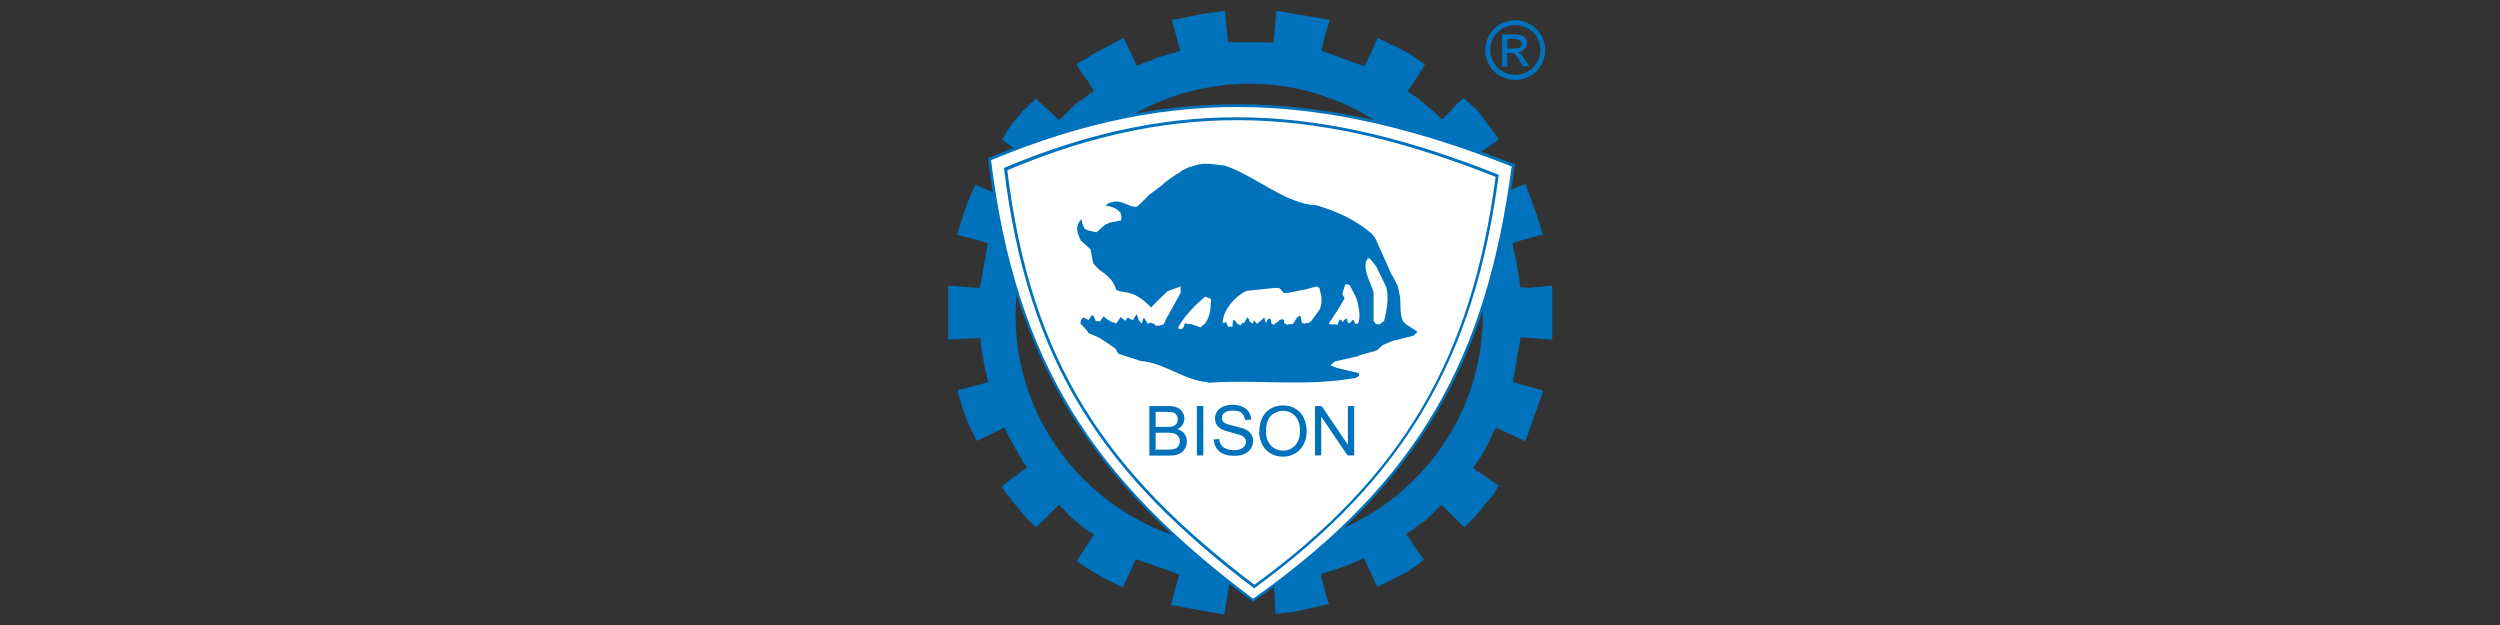 <?xml version="1.0" encoding="UTF-8"?>
<svg xmlns="http://www.w3.org/2000/svg" id="Layer_1" viewBox="0 0 120 30">
  <rect x="0" y="0" width="120" height="30" fill="#333333" stroke="none"/>
  <path d="M59.96,4.02c-6.17,0-11.21,5.01-11.21,11.14s5.04,11.14,11.21,11.14,11.21-5.01,11.21-11.14-5.04-11.14-11.21-11.14h0Zm-.93,23.88l-.26,1.6-2.56-.46,.39-1.47-2.08-.73-.62,1.35c-.76-.34-1.48-.73-2.22-1.26l.83-1.28-.41-.25-.14-.11-.55-.46-.58-.6-1.09,1.08-.18-.16-.11-.09-.12-.11-.67-.82-.14-.19-.19-.21-.21-.3-.04-.07,.39-.32,.14-.11,.23-.14,.23-.18,.16-.12,.07-.02-.05-.12-.18-.23-.04-.12-.09-.11-.11-.23-.09-.11-.53-1.03-1.27,.62-.05,.02-.28-.55-.25-.57-.19-.55-.04-.14-.11-.36-.05-.14,.02-.14,.35-.07,.42-.12,.44-.11,.23-.07c-.16-.71-.33-1.4-.37-2.11l-1.55,.07v-2.59l1.52,.11,.39-2.15-.88-.25-.6-.14c.23-.82,.48-1.6,.88-2.41l1.27,.54,1.08-1.94-1.08-.77,.39-.62,.14-.19,.46-.55,.46-.44,.02,.02,.14-.21,1.13,1.06,.69-.67,.09-.11,.23-.16,.07-.02,.12-.09,.14-.11,.05-.05,.28-.18-.04-.11-.16-.21-.02-.07-.11-.16-.18-.23-.16-.23-.02-.07-.14-.18,.07-.07,.12-.09,.11-.04,.35-.23,.14-.09,1.48-.78,.6,1.28,.02,.05,.55-.21,.11-.02,.35-.16,.56-.16,.39-.12,.11-.04v-.09l-.25-.91-.14-.49,.28-.04,1.1-.23,1.18-.16,.14,1.51h2.19l.14-1.51,2.56,.43-.28,.94-.11,.55,1.96,.71,.11,.02,.62-1.35,1.48,.73,.14,.09,.65,.46-.44,.69-.41,.59,.46,.3,.11,.09,.55,.46,.25,.22,.12,.12,.11,.11,.09,.04,.69-.73,.32-.28,.58,.51,.11,.11,.81,1.08,.04,.05,.12,.14,.02,.04-.11,.14-.26,.19-.98,.63,1.15,1.81,1.49-.58,.51,1.37,.18,.57,.11,.39,.05,.12-.19,.02-.42,.12-.41,.11-.46,.14c.16,.71,.32,1.4,.37,2.11l.37,.02v.02l1.18-.11v2.59l-1.52-.11-.37,2.15,1.46,.41-.86,2.43-1.43-.66-.48,1.01-.23,.39-.37,.55,1.22,.84-.25,.44-.49,.57-.37,.46-.53,.53-1.11-1.08-.71,.71-.42,.3-.16,.11-.21,.18-.07,.02-.11,.09,.25,.34,.02,.07,.11,.16,.37,.53,.07,.07,.02,.04-.16,.16-.23,.18-.11,.05-.16,.11-.02-.05v.09l-1.55,.78-.64-1.37-.77,.32-.21,.09-.11,.03-.11,.04-.58,.18-.28,.09,.02,.18,.11,.41,.11,.41,.14,.44-1.64,.37-.92,.11-.1-1.6h-2.11" fill="#0071bb"></path>
  <path d="M47.42,7.59c9.06-3.79,16.43-3.18,25.3,.3-1.24,9.29-4.48,15.29-12.57,21-7.73-5.79-11.52-11.45-12.73-21.3h0Zm.15,.1c8.95-3.74,16.23-3.14,25,.3-1.22,9.18-4.43,15.1-12.41,20.75-7.63-5.72-11.38-11.31-12.58-21.05" fill="#0071bb"></path>
  <path d="M47.57,7.69c8.95-3.74,16.23-3.14,24.99,.3-1.22,9.18-4.43,15.1-12.41,20.75-7.64-5.72-11.38-11.31-12.58-21.05" fill="#fff"></path>
  <path d="M72.35,2.33h.31c.15,0,.25-.02,.3-.06,.05-.04,.08-.1,.08-.17,0-.05-.01-.09-.04-.12-.03-.04-.06-.06-.11-.08-.05-.02-.13-.03-.25-.03h-.29v.46h0Zm-.25,.87V1.65h.53c.18,0,.31,.01,.4,.04,.08,.03,.15,.08,.2,.15,.05,.07,.07,.15,.07,.23,0,.11-.04,.21-.12,.29-.08,.08-.19,.13-.32,.14,.06,.02,.1,.05,.13,.08,.06,.06,.14,.16,.23,.31l.19,.3h-.31l-.14-.24c-.11-.19-.2-.31-.26-.36-.05-.04-.11-.05-.2-.05h-.15v.66h-.25Zm.63-1.99c-.2,0-.4,.05-.59,.15-.19,.1-.34,.25-.45,.44-.11,.19-.16,.39-.16,.6s.05,.4,.16,.59c.11,.19,.25,.34,.45,.44,.19,.11,.39,.16,.6,.16s.41-.05,.6-.16c.19-.11,.34-.25,.44-.44,.11-.19,.16-.39,.16-.59s-.05-.41-.16-.6c-.11-.19-.26-.34-.45-.44-.19-.1-.39-.15-.59-.15h0Zm0-.24c.24,0,.48,.06,.71,.19,.23,.12,.41,.3,.54,.53,.13,.23,.19,.47,.19,.72s-.06,.48-.19,.71c-.13,.23-.3,.41-.53,.53-.23,.13-.47,.19-.72,.19s-.49-.06-.72-.19c-.23-.13-.41-.3-.53-.53-.13-.23-.19-.47-.19-.71s.06-.49,.19-.72c.13-.23,.31-.41,.54-.53,.23-.12,.47-.19,.71-.19h0Z" fill="#0071bb"></path>
  <path d="M48.35,8.17c8.39-3.54,15.22-2.94,23.44,.32-1.15,8.69-4.44,14.37-11.58,19.58-7.15-5.42-10.73-10.69-11.86-19.9h0Zm-.16-.11c8.5-3.58,15.42-2.98,23.75,.33-1.16,8.8-4.5,14.56-11.74,19.85-7.25-5.49-10.87-10.83-12.01-20.17" fill="#0071bb"></path>
  <path d="M48.35,8.17c8.39-3.54,15.22-2.94,23.44,.32-1.15,8.69-4.44,14.37-11.58,19.58-7.15-5.42-10.73-10.69-11.86-19.9" fill="#fff"></path>
  <path d="M57.97,18.34c-1.06-.05-2.12-.94-3.21-1.01l-1.08-.35-.14-.25-.74-.5-.07-.03-.14-.07-.35-.14-.05-.11-.28-.3-.05-.04,.02-.16,.11-.15,.26,.13,.16-.23,.09,.04,.09,.23,.21,.03,.18-.25,.12,.12,.14,.08,.14,.09h.09l.09,.07,.11-.14,.12-.18,.23,.18,.05-.09,.07-.07,.18,.11h.07l.07-.13,.11-.14,.07,.25,.02,.04,.14,.16,.07-.21,.04-.07,.12,.18,.07,.12,.11-.07,.23,.09,.03,.07,.21-.02,.18-.05,.11-.25,.71-1.28-.02-.29-.62,.23-.46,.44-.33,.34c-.3-.32-.71-.64-1.1-.71l-.42-.07-.16-.07c-.07-.39-.44-.73-.81-.96l-.28-.3-.14-.69-.46-.41-.09-.21c-.16-.38-.07-.61,.12-.83l.04,.2,.08,.21c.09,.16,.31,.15,.4,.19l.21,.04,.41-.37,.11-.04,.07-.04,.12-.03,.46-.09,.02-.16-.02-.12-.04-.11-.15-.13c-.16-.12-.34-.15-.55-.19,.08-.1,.21-.16,.33-.17,.43-.13,.71,.21,1.1,.23l.09-.02,.46-.44,.07-.09,.67-.5,.04-.05,.14-.11,.21-.16,.14-.09,.16-.12,.07-.02,.21-.16,.35-.16,.11-.02c.53-.23,1.04-.09,1.57-.04,1.49,.5,2.93,1.85,4.38,1.9,.92,.27,1.85,.66,2.68,1.37l.16,.21,.21,.46,.55,1.24,.07,.11,.26,.51,.07,.34c.11,.46-.03,.89,.18,1.35l.16,.14,.53,.34-.18,.19-.83,.21-.11,.02-.14,.05-.42,.18-.25,.23-.16,.07-.11,.02-.58,.16-.04,.04-1.15,.26-.21,.18,.28,.12,.65,.16,.33,.07,.11,.03v.14l-.16,.09c-2.35,.43-4.7,.07-7.06,.23l-.07-.02" fill="#0071bb"></path>
  <path d="M56.59,15.79l-.02-.02v-.09c.3-.53,.71-.94,1.22-1.4l.07-.04,.23,.09,.04,.07c-.02,.39-.02,.76-.3,1.15l-.11,.07-.05,.07-.05,.02-.46-.16h-.2l-.05-.05-.07,.07v.09l-.09,.12-.16,.02" fill="#fff"></path>
  <path d="M58.94,15.68l-.09-.23-.12,.07-.04-.09c.04-.46,.39-.98,.87-1.31l.07-.05,.12-.07,.09-.04,1.36-.14h.09c.18-.02,.17,.12,.35,.25,.36-.02,.47-.08,.94-.16l.1-.02,.25-.07,.28-.07,.12,.07,.04,.18c.09,.3,.09,.55-.02,.85l-.42,.57-.14,.09-.09-.02-.05,.05-.16-.05-.05-.27-.04-.07c-.19,.07-.23,.28-.35,.41h-.19l-.04,.04-.18-.09v-.14l-.05-.04h-.09l-.09,.04-.04,.05-.16,.11-.07,.07-.11-.07-.03-.18-.04-.06-.09,.02-.11,.2-.07-.27-.35,.3-.09-.09-.07-.09-.04,.18-.16-.11-.02-.09-.03-.04-.06-.07-.16,.29-.07-.04-.09,.14-.18-.09-.03-.07-.04-.05-.05-.04h-.07l-.02,.3-.19,.02" fill="#fff"></path>
  <path d="M63.92,15.58l-.14-.04,.44-.68,.32-.53-.11-.23,.14-.44,.07-.02,.16,.05,.02,.07,.23,.43,.05,.12,.07,.22c.07,.33,.12,.6,.05,.92l-.05,.09h-.14l-.02-.11-.02-.05-.07-.02-.11,.14h-.12l-.02-.14-.05-.09-.11,.11-.09,.09v-.07l-.11-.07-.12,.27-.14-.04-.11,.02" fill="#fff"></path>
  <path d="M66.05,15.56l-.12-.16v-1.37c-.14-.48-.46-.96-.37-1.45l.09-.18h.09l.32,.39,.49,1.01c.12,.55,.02,1.06-.11,1.6l-.21,.16h-.18" fill="#fff"></path>
  <path d="M55.48,21.58h.59c.1,0,.17,0,.21-.01,.07-.01,.13-.03,.18-.06,.05-.03,.09-.07,.12-.13,.03-.06,.05-.12,.05-.2,0-.09-.02-.16-.07-.23-.05-.07-.11-.11-.19-.14-.08-.03-.2-.04-.35-.04h-.55v.81h0Zm0-1.09h.51c.14,0,.24,0,.3-.03,.08-.02,.14-.06,.18-.12,.04-.06,.06-.12,.06-.21,0-.08-.02-.15-.06-.21-.04-.06-.09-.1-.16-.12-.07-.02-.19-.03-.36-.03h-.48v.71h0Zm-.31,1.37v-2.37h.89c.18,0,.33,.02,.44,.07,.11,.05,.2,.12,.26,.22,.06,.1,.09,.2,.09,.31,0,.1-.03,.2-.08,.29-.05,.09-.14,.16-.25,.22,.14,.04,.25,.11,.33,.22,.08,.1,.12,.22,.12,.36,0,.11-.02,.21-.07,.31-.05,.1-.11,.17-.17,.22-.07,.05-.16,.09-.26,.12-.1,.03-.23,.04-.38,.04h-.91Z" fill="#0071bb"></path>
  <polygon points="57.45 21.86 57.45 19.49 57.76 19.49 57.76 21.86 57.45 21.86 57.45 21.86" fill="#0071bb"></polygon>
  <path d="M58.22,21.1l.3-.03c.01,.12,.05,.22,.1,.29,.05,.08,.13,.14,.24,.18,.11,.05,.23,.07,.36,.07,.12,0,.23-.02,.32-.05,.09-.04,.16-.08,.2-.15,.04-.06,.07-.13,.07-.2s-.02-.14-.07-.19c-.04-.06-.11-.1-.21-.14-.06-.02-.2-.06-.42-.12-.22-.05-.37-.1-.46-.15-.11-.06-.2-.13-.25-.22-.06-.09-.08-.19-.08-.3,0-.12,.03-.23,.1-.34,.07-.1,.17-.18,.3-.24,.13-.05,.28-.08,.44-.08,.18,0,.33,.03,.47,.09,.13,.06,.24,.14,.31,.25,.07,.11,.11,.23,.12,.37l-.3,.02c-.02-.15-.07-.26-.16-.34-.09-.08-.23-.11-.41-.11s-.33,.03-.41,.1c-.09,.07-.13,.15-.13,.25,0,.09,.03,.15,.09,.21,.06,.06,.22,.11,.47,.17,.25,.06,.43,.11,.53,.15,.14,.06,.24,.14,.31,.24,.07,.1,.1,.21,.1,.34s-.04,.24-.11,.36c-.07,.11-.18,.2-.31,.26-.14,.06-.29,.09-.46,.09-.21,0-.4-.03-.54-.09-.15-.06-.26-.16-.34-.28-.08-.13-.13-.27-.13-.43h0Z" fill="#0071bb"></path>
  <path d="M60.77,20.71c0,.29,.08,.51,.23,.67,.15,.16,.35,.25,.58,.25s.43-.08,.59-.25c.15-.17,.23-.4,.23-.71,0-.19-.03-.36-.1-.5-.07-.14-.16-.26-.29-.33-.13-.08-.27-.12-.42-.12-.22,0-.42,.08-.58,.23-.16,.15-.24,.41-.24,.76h0Zm-.32,0c0-.39,.11-.7,.32-.92,.21-.22,.49-.33,.82-.33,.22,0,.42,.05,.59,.16,.18,.1,.31,.25,.4,.44,.09,.19,.14,.4,.14,.64s-.05,.45-.15,.64c-.1,.19-.24,.33-.41,.43-.18,.1-.37,.15-.58,.15-.22,0-.42-.05-.6-.16-.18-.11-.31-.25-.4-.44-.09-.19-.14-.38-.14-.59h0Z" fill="#0071bb"></path>
  <polygon points="63.12 21.86 63.12 19.49 63.44 19.49 64.7 21.35 64.7 19.49 65 19.49 65 21.86 64.68 21.86 63.42 20 63.42 21.86 63.12 21.86 63.12 21.86" fill="#0071bb"></polygon>
</svg>
